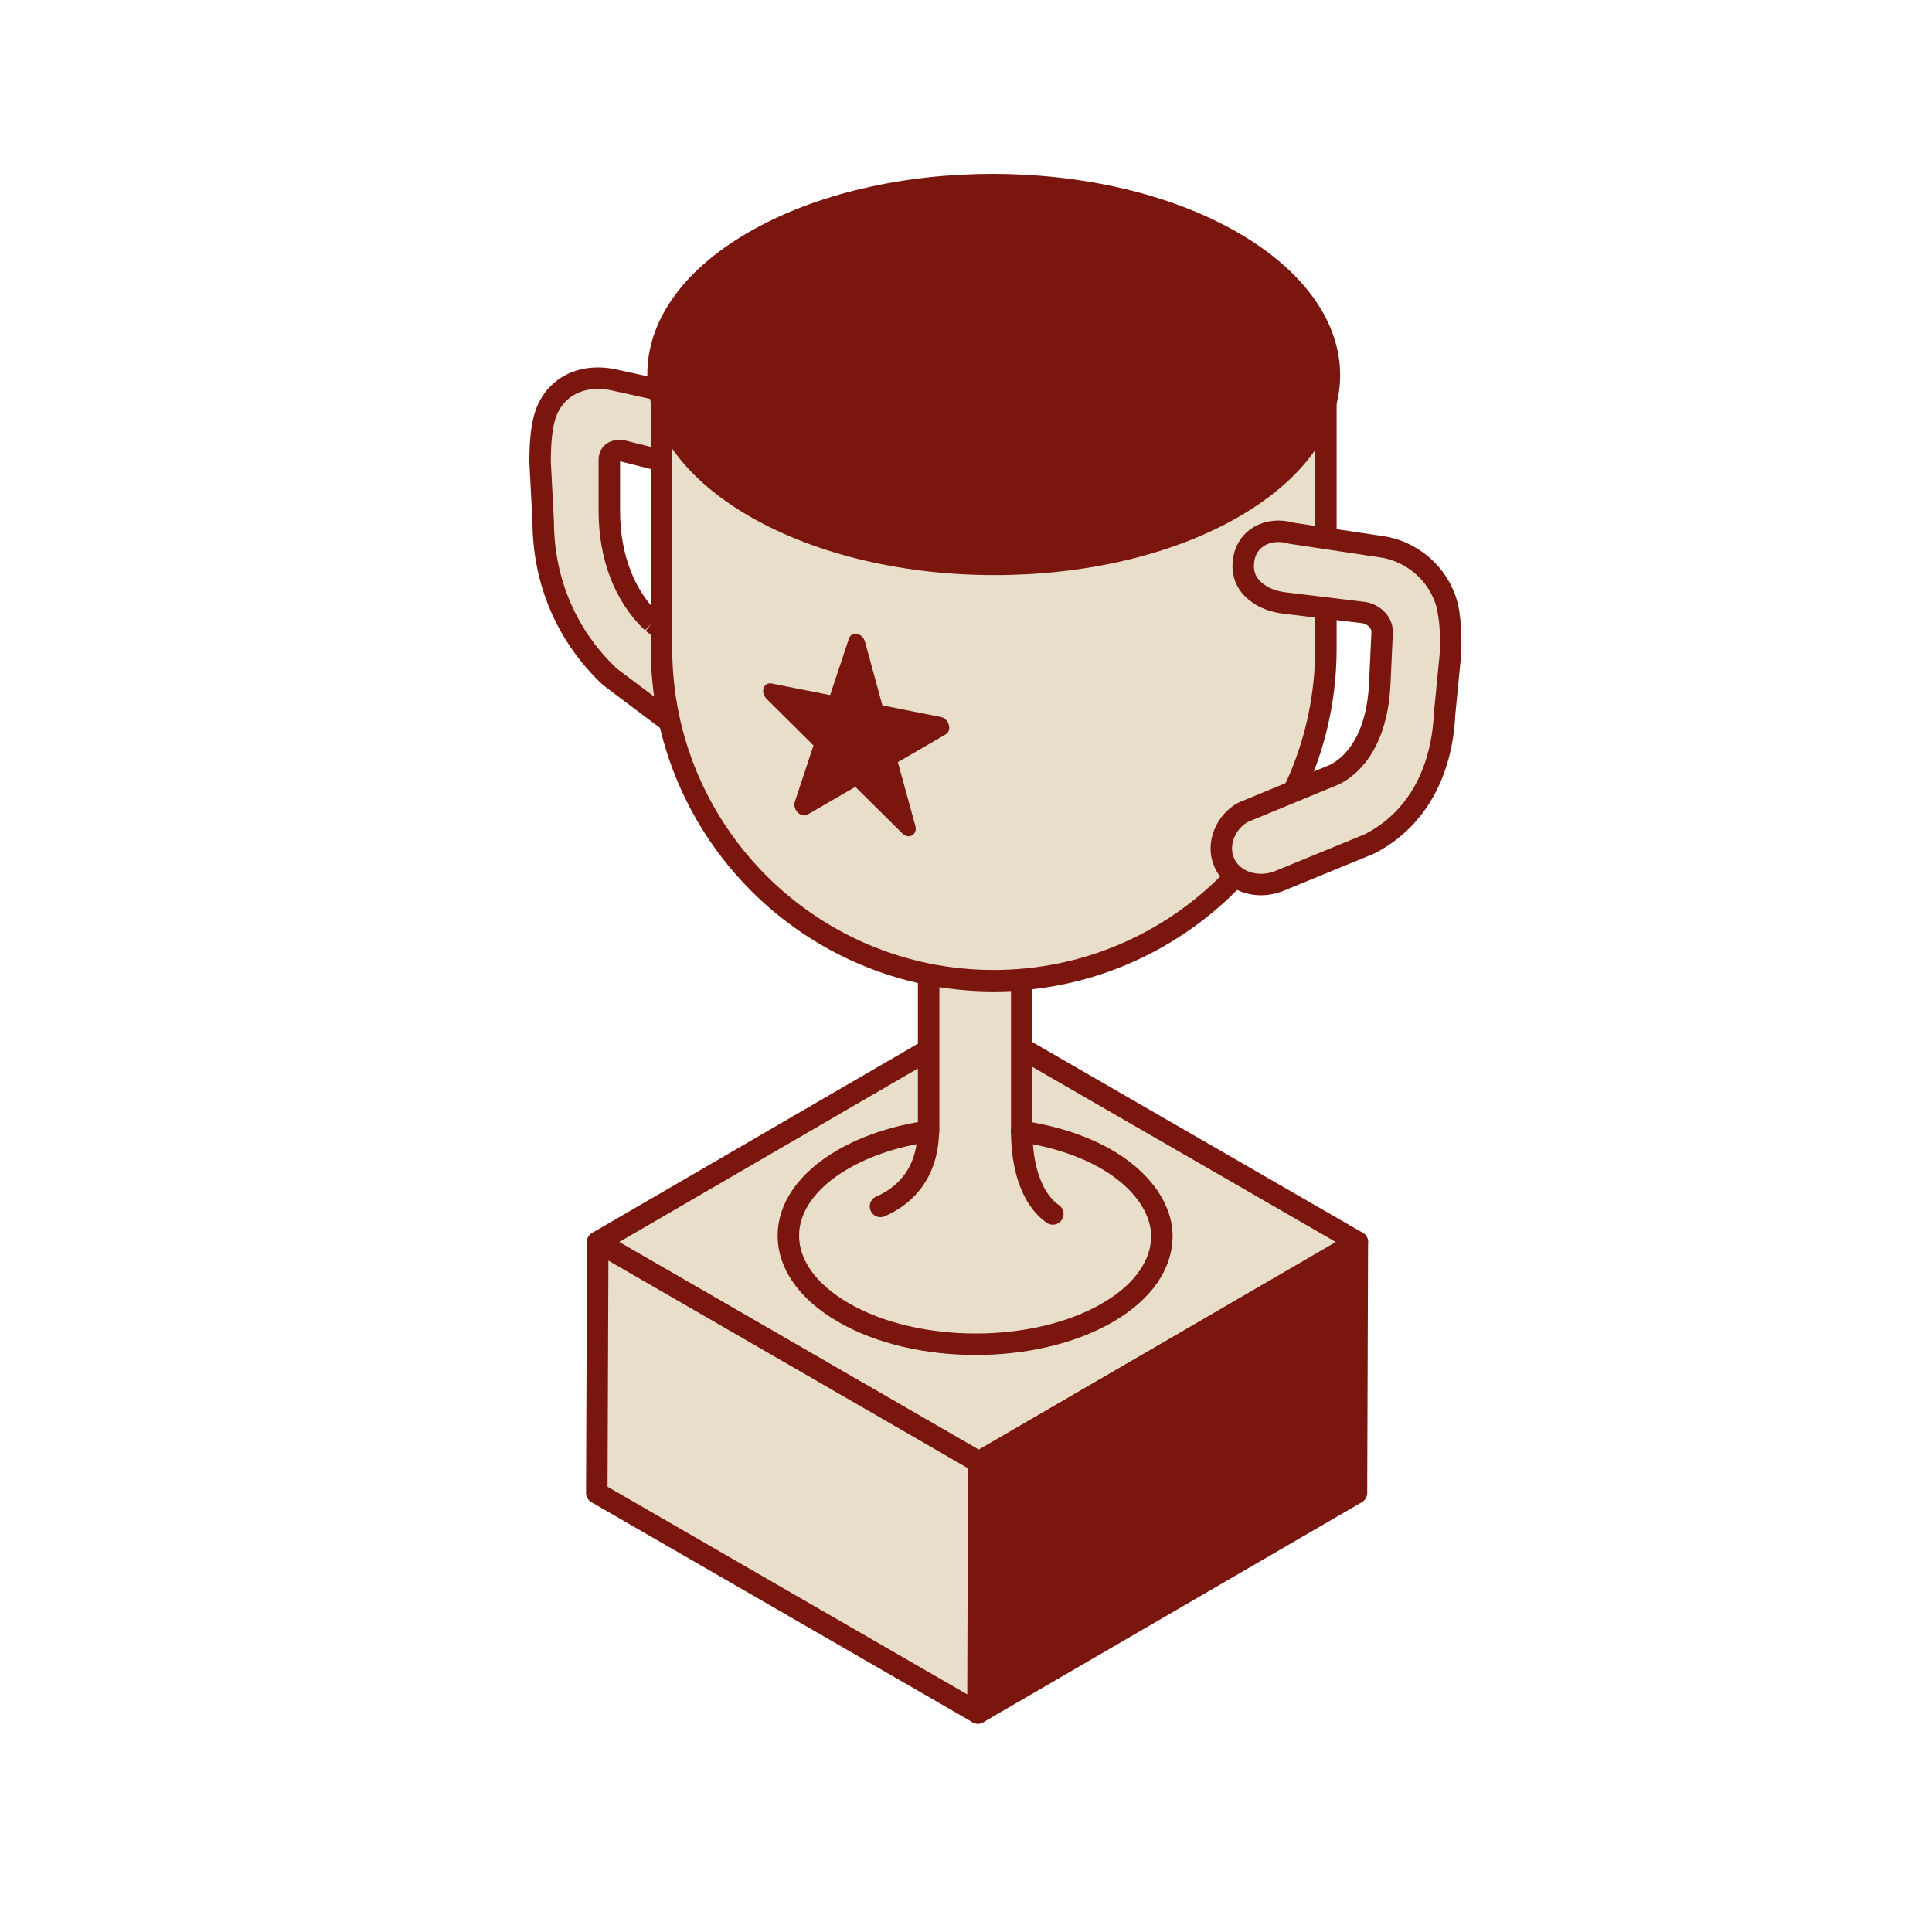 <?xml version="1.0" encoding="UTF-8"?>
<svg id="b" data-name="Ebene 1" xmlns="http://www.w3.org/2000/svg" viewBox="0 0 180 180">
  <path d="M60.78,58c-2.58-2.43-4-6.1-4.01-10.34v-4.78c-.01-.11,0-.22.04-.34.23-.75,1.22-.53,1.41-.48l7.38,1.87.22.03c1.01.02,2.14-.07,2.85-.87.48-.54.66-1.3.53-2.25-.26-1.86-1.97-3.43-3.99-3.68l-7.96-1.75c-3.21-.71-5.85.78-6.57,3.7-.25,1.02-.36,2.26-.36,3.95l.29,5.55c.01,5.58,2.22,10.71,6.23,14.46l6.52,4.9c1,.77,2.11,1.19,3.08,1.19.19,0,.37-.02.55-.05.7-.13,1.25-.5,1.6-1.08.93-1.52.03-3.86-1.33-5.15l-6.49-4.89Z" style="fill: #E9DEC9; stroke: #7B160F; stroke-miterlimit: 10; stroke-width: 2px;"/>
  <polygon points="126.46 115.72 91.19 136.22 55.69 115.72 90.96 95.23 126.46 115.72" style="fill: #E9DEC9; stroke: #7B160F; stroke-linecap: round; stroke-linejoin: round; stroke-width: 2px;"/>
  <polygon points="126.46 115.72 126.38 139.09 91.11 159.59 91.19 136.22 126.46 115.72" style="fill: #7B160F; stroke: #7B160F; stroke-linecap: round; stroke-linejoin: round; stroke-width: 2px;"/>
  <polygon points="91.19 136.22 91.11 159.59 55.6 139.09 55.69 115.72 91.19 136.22" style="fill: #E9DEC9; stroke: #7B160F; stroke-linecap: round; stroke-linejoin: round; stroke-width: 2px;"/>
  <path d="M95.19,105.42v-18.97s-8.67,0-8.67,0v18.91s-.02.04-.04.04c-2.92.43-5.68,1.3-7.97,2.63-3.39,1.97-5.08,4.55-5.06,7.13.01,2.58,1.73,5.16,5.14,7.13,3.41,1.97,7.86,2.95,12.31,2.95,4.46,0,8.91-.98,12.3-2.95s5.05-4.55,5.05-7.13c0-3.72-4.06-8.38-13.07-9.75Z" style="fill: #E9DEC9; stroke: #7B160F; stroke-linejoin: round; stroke-width: 2px;"/>
  <path d="M61.63,37.31h61.9v23.11c0,17.08-13.87,30.95-30.95,30.95h0c-17.08,0-30.95-13.87-30.95-30.95v-23.11h0Z" style="fill: #E9DEC9; stroke: #7B160F; stroke-miterlimit: 10; stroke-width: 2px;"/>
  <path d="M115.33,21.67c-6.32-3.65-14.59-5.47-22.85-5.47-8.26,0-16.5,1.82-22.79,5.47s-9.4,8.43-9.38,13.22c.03,4.79,3.21,9.57,9.53,13.22,6.32,3.65,14.59,5.48,22.85,5.47,8.26,0,16.5-1.82,22.79-5.47l.47.27-.47-.27c6.28-3.65,9.4-8.43,9.38-13.22-.03-4.78-3.2-9.56-9.53-13.22" style="fill: #7B160F;"/>
  <path d="M82.03,112.4c1.72-.74,4.4-2.59,4.46-7" style="fill: none; stroke: #7B160F; stroke-linecap: round; stroke-miterlimit: 10; stroke-width: 2px;"/>
  <path d="M95.19,105.42c0,3.17.85,6.25,2.9,7.68" style="fill: none; stroke: #7B160F; stroke-linecap: round; stroke-miterlimit: 10; stroke-width: 2px;"/>
  <path d="M79.84,59.07c-.31-.06-.63.07-.75.43l-1.75,5.26-5.45-1.08c-.75-.15-1.08.83-.47,1.43l4.37,4.34-1.74,5.26c-.18.55.25,1.15.73,1.25.15.03.31.01.46-.07l4.45-2.58,4.37,4.33c.15.14.3.23.46.26.49.1.93-.33.76-.96l-1.63-5.93,4.46-2.59c.61-.36.31-1.47-.45-1.62l-5.45-1.08-1.62-5.93c-.11-.41-.42-.66-.73-.73" style="fill: #7B160F;"/>
  <path d="M134.95,56.95c-.53-3-2.93-5.4-5.97-5.97l-8.64-1.3c-1.11-.32-2.19-.22-3.05.3-.73.44-1.23,1.16-1.39,2.01-.35,1.83.59,2.85,1.55,3.45.67.42,1.45.64,2.23.74l7.36.89c.84.13,1.52.71,1.69,1.45.03.15.05.29.04.41l-.22,4.77c-.19,4.13-1.67,7.13-4.18,8.45l-8.41,3.47-.14.06c-1.51.79-2.57,2.88-1.75,4.71.57,1.27,1.93,2.02,3.42,2.02.51,0,1.03-.09,1.54-.27l8.48-3.48.13-.06c4.22-2.17,6.69-6.48,6.95-12.09l.54-5.52c.07-1.64.01-2.91-.19-4.02Z" style="fill: #E9DEC9; stroke: #7B160F; stroke-miterlimit: 10; stroke-width: 2px;"/>
</svg>
